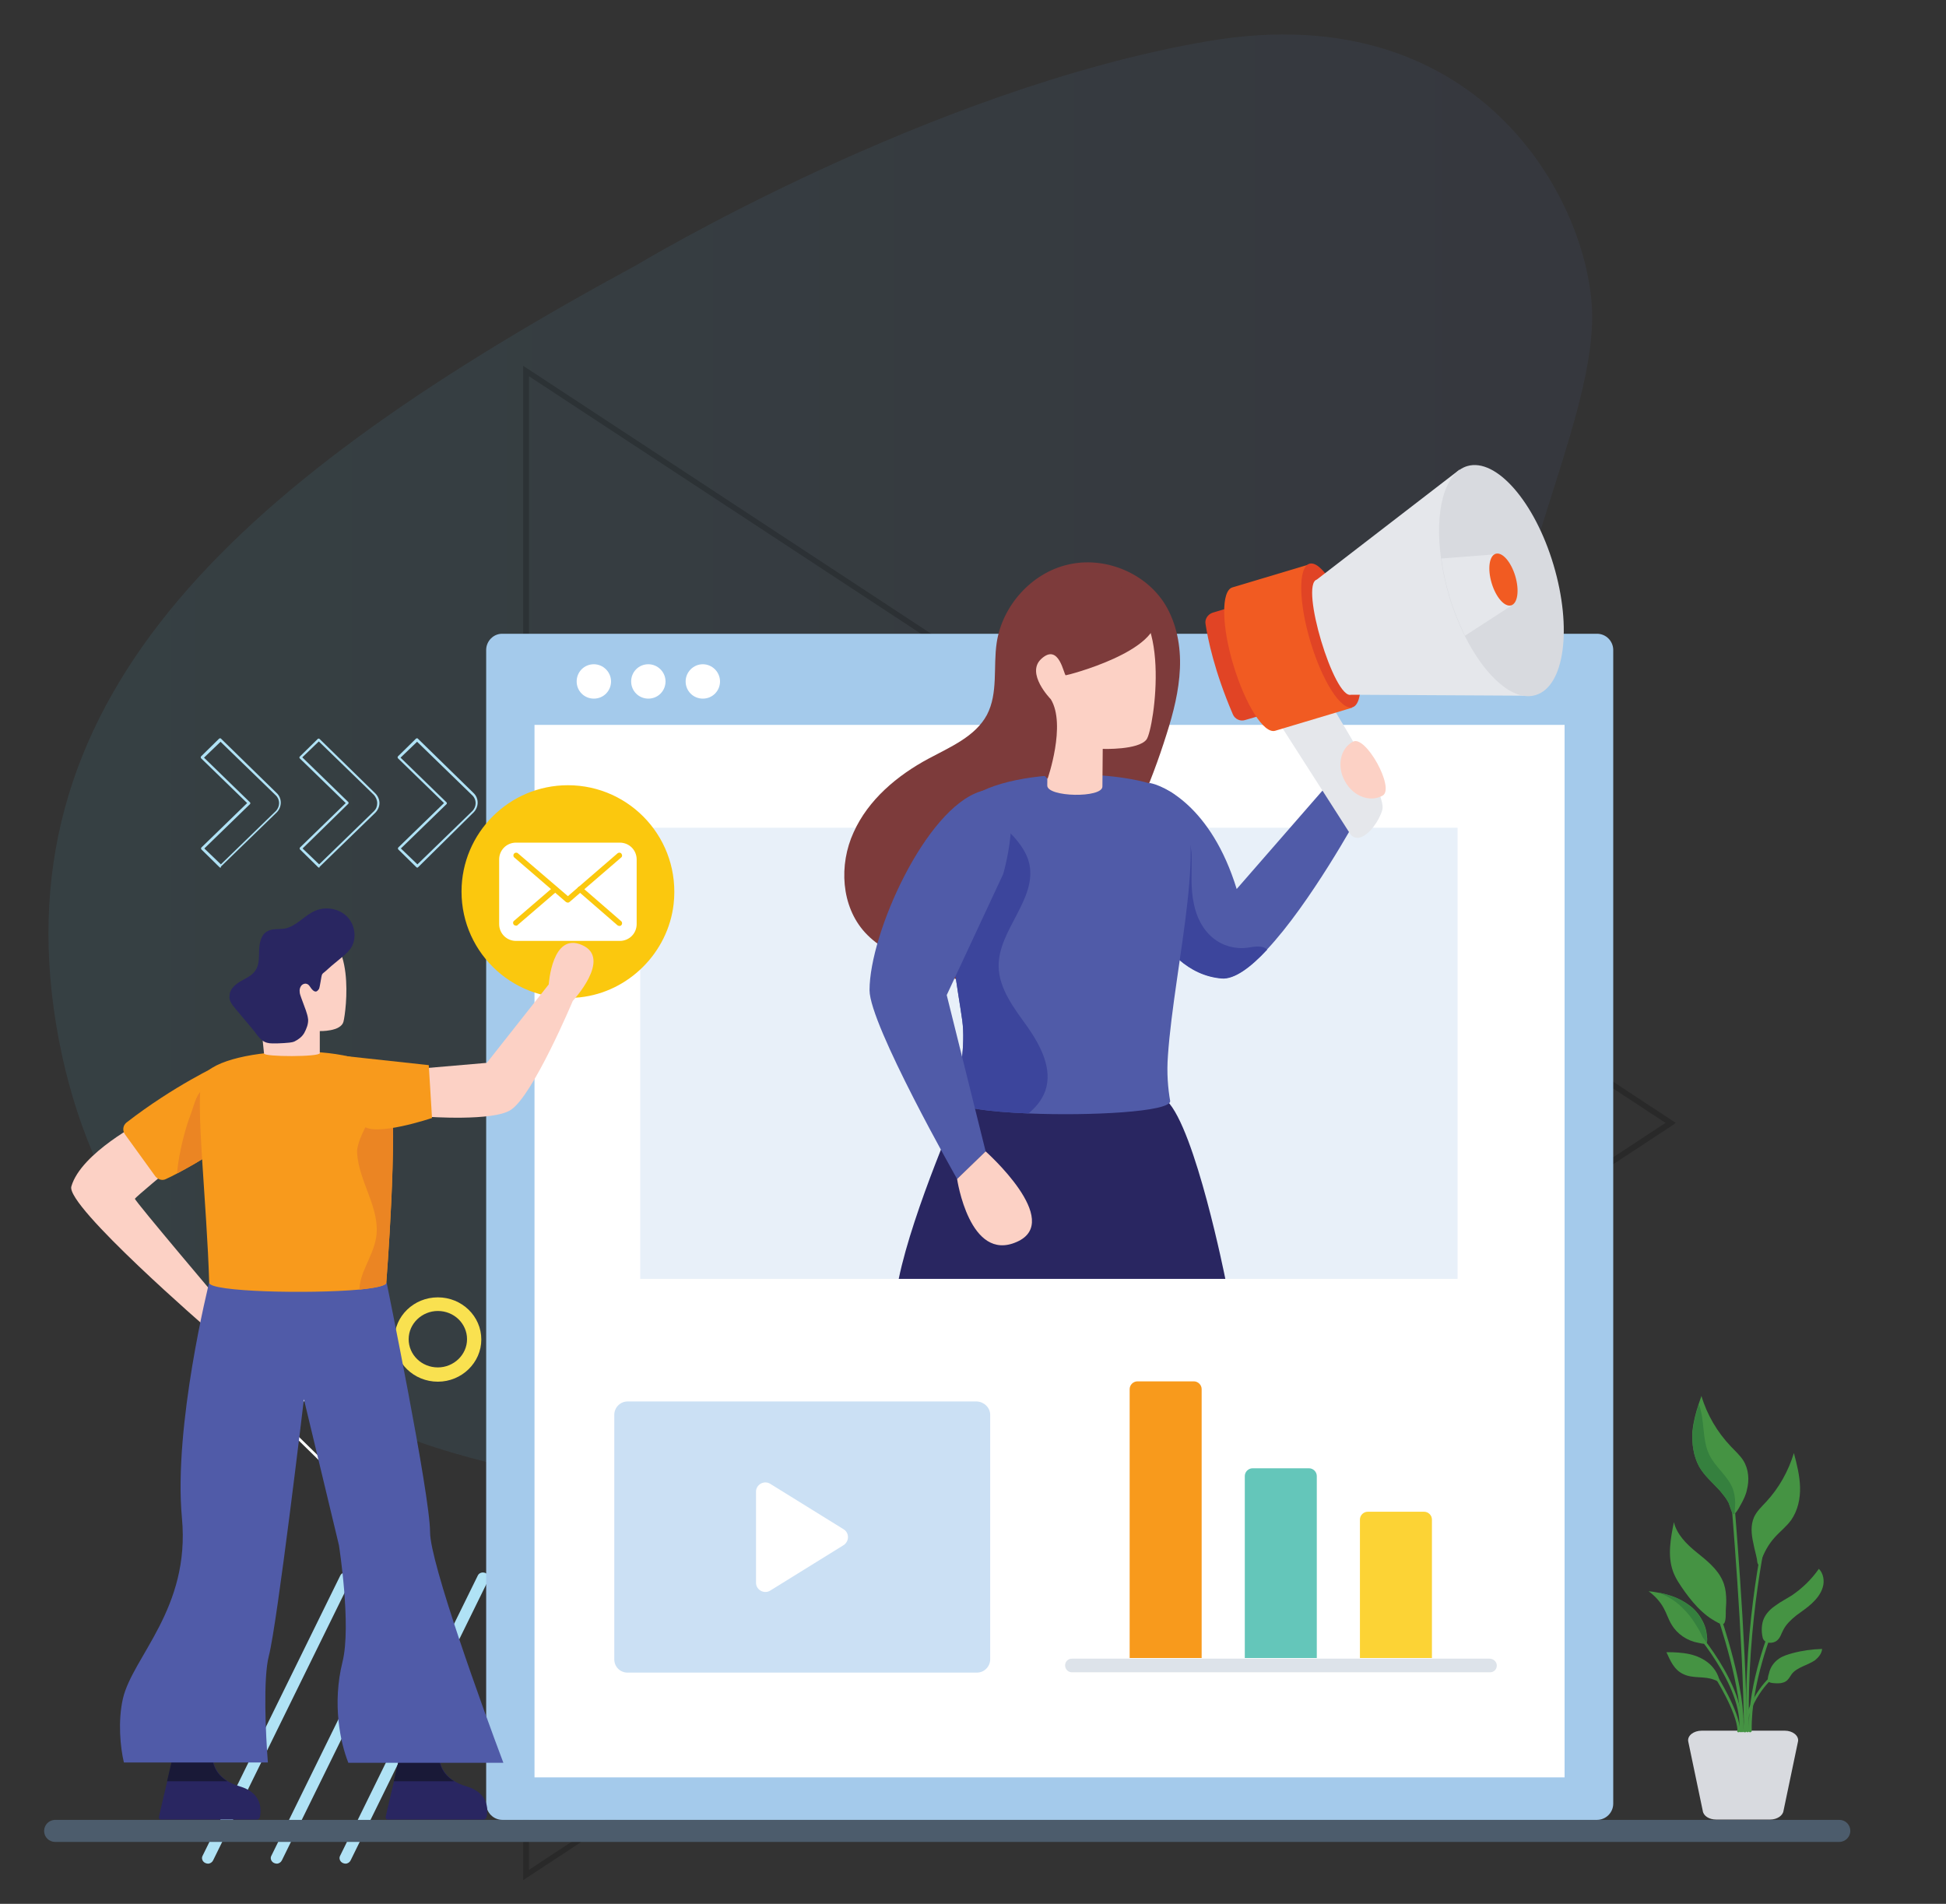 <?xml version="1.0" encoding="UTF-8"?>
<!-- Generator: Adobe Illustrator 19.0.0, SVG Export Plug-In . SVG Version: 6.00 Build 0)  -->
<svg xmlns="http://www.w3.org/2000/svg" xmlns:xlink="http://www.w3.org/1999/xlink" version="1.1" id="Layer_1" x="0px" y="0px" viewBox="0 0 600 587" style="enable-background:new 0 0 600 587;" xml:space="preserve">
<rect x="0" y="0" width="600" height="587" fill="#333333" stroke="none"/>
<style type="text/css">
	.st0{opacity:9.000000e-002;fill:url(#XMLID_100_);}
	.st1{fill:#FFFFFF;}
	.st2{fill:#B0E2F5;}
	.st3{opacity:0.19;fill:#010101;}
	.st4{fill:#F9E150;}
	.st5{fill:#4C5C6C;}
	.st6{fill:#A4CAEB;}
	.st7{fill:#E8F0F9;}
	.st8{fill:#7D3B3B;}
	.st9{fill:#292661;}
	.st10{fill:#505BA8;}
	.st11{fill:#3C459C;}
	.st12{fill:#FCD1C5;}
	.st13{fill:#E5E7EB;}
	.st14{fill:#E14425;}
	.st15{fill:#F15B22;}
	.st16{fill:#D8DADF;}
	.st17{fill:#459343;}
	.st18{fill:#35803E;}
	.st19{fill:#DDE3EA;}
	.st20{fill:#64C6BA;}
	.st21{fill:#FCD335;}
	.st22{fill:#F89A1C;}
	.st23{fill:#CBE0F4;}
	.st24{fill:#FBC80E;}
	.st25{fill:#191937;}
	.st26{fill:#EB8523;}
</style>
<linearGradient id="XMLID_100_" gradientUnits="userSpaceOnUse" x1="14.974" y1="259.627" x2="490.948" y2="259.627">
	<stop offset="0" style="stop-color:#5BCAE9"></stop>
	<stop offset="1" style="stop-color:#596BB2"></stop>
</linearGradient>
<path id="XMLID_88_" class="st0" d="M196.3,81.7c0,0,90.1-54.3,176.1-69c86-14.7,119.1,52.6,118.5,86  c-0.6,33.4-27.3,80.9-29.1,129.5c-1.7,48.6,30.2,87.1,29.1,144.2c-1.2,57.1-83.7,136.3-158.1,136.3c-74.4,0-112.7-45.8-162.1-53.7  C121.4,447,34.2,418.2,17.3,315.8C0.5,213.4,74.9,147.5,196.3,81.7z"></path>
<g id="XMLID_165_">
	<g id="XMLID_172_">
		<path id="XMLID_87_" class="st1" d="M74.5,450.7c-0.1,0-0.2,0-0.3-0.1c-0.2-0.2-0.2-0.4,0-0.6l9.7-9.5c0.2-0.2,0.4-0.2,0.6,0    c0.2,0.2,0.2,0.4,0,0.6l-9.7,9.5C74.7,450.6,74.6,450.7,74.5,450.7z"></path>
	</g>
	<g id="XMLID_170_">
		<path id="XMLID_86_" class="st1" d="M89.3,436.2c-0.1,0-0.2,0-0.3-0.1c-0.2-0.2-0.2-0.4,0-0.6l9.7-9.5c0.2-0.2,0.4-0.2,0.6,0    c0.2,0.2,0.2,0.4,0,0.6l-9.7,9.5C89.5,436.2,89.4,436.2,89.3,436.2z"></path>
	</g>
	<g id="XMLID_168_">
		<path id="XMLID_85_" class="st1" d="M99,450.7c-0.1,0-0.2,0-0.3-0.1l-9.7-9.5c-0.2-0.2-0.2-0.4,0-0.6c0.2-0.2,0.4-0.2,0.6,0    l9.7,9.5c0.2,0.2,0.2,0.4,0,0.6C99.2,450.6,99.1,450.7,99,450.7z"></path>
	</g>
	<g id="XMLID_166_">
		<path id="XMLID_84_" class="st1" d="M84.2,436.2c-0.1,0-0.2,0-0.3-0.1l-9.7-9.5c-0.2-0.2-0.2-0.4,0-0.6c0.2-0.2,0.4-0.2,0.6,0    l9.7,9.5c0.2,0.2,0.2,0.4,0,0.6C84.4,436.2,84.3,436.2,84.2,436.2z"></path>
	</g>
</g>
<g id="XMLID_152_">
	<g id="XMLID_161_">
		<path id="XMLID_162_" class="st2" d="M68,267.5c-0.1,0-0.2,0-0.3-0.1l-5.6-5.5c-0.1-0.1-0.1-0.2-0.1-0.3s0-0.2,0.1-0.3l14.1-13.7    l-14.2-13.8c-0.1-0.1-0.1-0.2-0.1-0.3c0-0.1,0-0.2,0.1-0.3l5.6-5.5c0.2-0.1,0.4-0.1,0.5,0l17.2,16.8c1.7,1.6,1.7,4.3,0,6    l-17.2,16.7C68.2,267.4,68.1,267.5,68,267.5z M63,261.6l5.1,4.9l16.9-16.4c1.4-1.4,1.4-3.6,0-4.9l-17-16.5l-5.1,4.9l14.2,13.8    c0.1,0.1,0.1,0.4,0,0.5L63,261.6z"></path>
	</g>
	<g id="XMLID_157_">
		<path id="XMLID_158_" class="st2" d="M98.4,267.5c-0.1,0-0.2,0-0.3-0.1l-5.6-5.5c-0.1-0.1-0.1-0.2-0.1-0.3s0-0.2,0.1-0.3    l14.1-13.7l-14.2-13.8c-0.1-0.1-0.1-0.4,0-0.5l5.6-5.5c0.1-0.1,0.4-0.1,0.5,0l17.2,16.8c0.8,0.8,1.3,1.9,1.3,3    c0,1.1-0.5,2.2-1.3,3l-17.2,16.7C98.6,267.4,98.5,267.5,98.4,267.5z M93.3,261.6l5.1,4.9l16.9-16.4c0.7-0.7,1-1.5,1-2.5    c0-0.9-0.4-1.8-1-2.5l-17-16.5l-5.1,4.9l14.2,13.8c0.1,0.1,0.1,0.4,0,0.5L93.3,261.6z"></path>
	</g>
	<g id="XMLID_153_">
		<path id="XMLID_154_" class="st2" d="M128.7,267.5c-0.1,0-0.2,0-0.3-0.1l-5.6-5.5c-0.1-0.1-0.1-0.2-0.1-0.3s0-0.2,0.1-0.3    l14.1-13.7l-14.2-13.8c-0.1-0.1-0.1-0.2-0.1-0.3c0-0.1,0-0.2,0.1-0.3l5.6-5.5c0.2-0.1,0.4-0.1,0.5,0l17.2,16.8    c1.7,1.6,1.7,4.3,0,6L129,267.3C128.9,267.4,128.8,267.5,128.7,267.5z M123.6,261.6l5.1,4.9l16.9-16.4c1.4-1.4,1.4-3.6,0-4.9    l-17-16.5l-5.1,4.9l14.2,13.8c0.1,0.1,0.1,0.4,0,0.5L123.6,261.6z"></path>
	</g>
</g>
<g id="XMLID_145_">
	<g id="XMLID_150_">
		<path id="XMLID_77_" class="st2" d="M64.1,574.6c-0.3,0-0.5-0.1-0.8-0.2c-0.9-0.4-1.3-1.5-0.8-2.3l42.4-86.3    c0.4-0.9,1.5-1.2,2.4-0.8c0.9,0.4,1.3,1.5,0.8,2.3l-42.4,86.3C65.4,574.2,64.8,574.6,64.1,574.6z"></path>
	</g>
	<g id="XMLID_148_">
		<path id="XMLID_76_" class="st2" d="M85.3,574.6c-0.3,0-0.5-0.1-0.8-0.2c-0.9-0.4-1.3-1.5-0.8-2.3l42.4-86.3    c0.4-0.9,1.5-1.2,2.4-0.8c0.9,0.4,1.3,1.5,0.8,2.3l-42.4,86.3C86.6,574.2,86,574.6,85.3,574.6z"></path>
	</g>
	<g id="XMLID_146_">
		<path id="XMLID_75_" class="st2" d="M106.5,574.6c-0.3,0-0.5-0.1-0.8-0.2c-0.9-0.4-1.3-1.5-0.8-2.3l42.4-86.3    c0.4-0.9,1.5-1.2,2.4-0.8c0.9,0.4,1.3,1.5,0.8,2.3l-42.4,86.3C107.8,574.2,107.2,574.6,106.5,574.6z"></path>
	</g>
</g>
<polygon id="XMLID_74_" class="st3" points="162.7,113.7 161.3,112.8 161.3,579.7 212.9,545.8 211.1,544.9 163.1,576.5 163.1,116   513.5,346.2 460.8,380.9 461.4,382.6 515.6,347 516.7,346.2 "></polygon>
<g id="XMLID_135_">
	<path id="XMLID_136_" class="st4" d="M135,426c-7.4,0-13.4-5.8-13.4-13c0-7.2,6-13,13.4-13c7.4,0,13.4,5.8,13.4,13   C148.4,420.1,142.4,426,135,426z M135,404.2c-4.9,0-9,3.9-9,8.7c0,4.8,4,8.7,9,8.7c4.9,0,9-3.9,9-8.7   C144,408.1,140,404.2,135,404.2z"></path>
</g>
<g id="XMLID_133_">
	<g id="XMLID_380_">
		<g id="XMLID_381_">
			<g id="XMLID_382_">
				<path id="XMLID_68_" class="st5" d="M570.5,564.5c0,0.9-0.4,1.8-1,2.4c-0.6,0.6-1.5,1-2.4,1H17c-1.9,0-3.4-1.5-3.4-3.4      c0-0.9,0.4-1.8,1-2.4c0.6-0.6,1.5-1,2.4-1h550.1C569,561.1,570.5,562.6,570.5,564.5z"></path>
			</g>
		</g>
	</g>
	<g id="XMLID_137_">
		<g id="XMLID_308_">
			<g id="XMLID_366_">
				<g id="XMLID_367_">
					<g id="XMLID_375_">
						<g id="XMLID_378_">
							<path id="XMLID_67_" class="st6" d="M149.9,200.4v355.7c0,2.7,2.2,5,5,5h337.5c2.7,0,5-2.2,5-5V200.4c0-2.7-2.2-5-5-5H154.8         C152.1,195.4,149.9,197.7,149.9,200.4z"></path>
						</g>
						<g id="XMLID_376_">
							<rect id="XMLID_66_" x="164.8" y="223.5" class="st1" width="317.6" height="324.5"></rect>
						</g>
					</g>
					<g id="XMLID_368_">
						<g id="XMLID_373_">
							<path id="XMLID_65_" class="st1" d="M194.6,210.1c0,3,2.4,5.3,5.3,5.3c3,0,5.3-2.4,5.3-5.3c0-2.9-2.4-5.3-5.3-5.3         C196.9,204.8,194.6,207.2,194.6,210.1z"></path>
						</g>
						<g id="XMLID_371_">
							<path id="XMLID_64_" class="st1" d="M211.4,210.1c0,3,2.4,5.3,5.3,5.3c3,0,5.3-2.4,5.3-5.3c0-2.9-2.4-5.3-5.3-5.3         C213.8,204.8,211.4,207.2,211.4,210.1z"></path>
						</g>
						<g id="XMLID_369_">
							<path id="XMLID_63_" class="st1" d="M177.8,210.1c0,3,2.4,5.3,5.3,5.3c3,0,5.3-2.4,5.3-5.3c0-2.9-2.4-5.3-5.3-5.3         C180.1,204.8,177.8,207.2,177.8,210.1z"></path>
						</g>
					</g>
				</g>
			</g>
			<g id="XMLID_309_">
				<g id="XMLID_363_">
					<g id="XMLID_364_">
						<rect id="XMLID_62_" x="197.4" y="255.2" class="st7" width="252" height="139.1"></rect>
					</g>
				</g>
				<g id="XMLID_310_">
					<g id="XMLID_361_">
						<path id="XMLID_61_" class="st8" d="M282.5,297.2c-5.8-2.4-11.6-5.1-15.8-9.7c-7.4-8.1-8.1-20.9-3.5-30.9        c4.5-10,13.4-17.5,23.1-22.7c6.7-3.6,14.4-6.8,18-13.5c3.5-6.7,1.9-14.8,3-22.2c1.7-11.4,10.7-21.5,21.9-24.1        c11.2-2.7,23.9,2.4,30,12.2c3.6,5.9,4.9,13,4.6,19.8c-0.3,6.9-2,13.6-4.1,20.2c-4.9,15.7-11.6,30.8-19.9,44.9        c-4.1,7.1-8.7,13.9-13.6,20.5c-3.2,4.3-9.1,15.1-14.9,15.2c-4.2,0.1-9.9-2.8-13.9-4.1C292.4,301.1,287.4,299.2,282.5,297.2z"></path>
					</g>
					<g id="XMLID_345_">
						<g id="XMLID_346_">
							<g id="XMLID_358_">
								<g id="XMLID_359_">
									<path id="XMLID_60_" class="st9" d="M296.4,339.4c0,0-14.9,33.5-19.3,54.9h100.7c0,0-9.2-46.2-18-54.9H296.4z"></path>
								</g>
							</g>
							<g id="XMLID_356_">
								<path id="XMLID_59_" class="st10" d="M418.5,252c0,0-14.5,26.5-27.8,40.7c-5.1,5.5-10.1,9.2-14,8.9          c-20.8-1.7-27.8-32.1-27.8-32.1l2.4-12.3l3.1-15.8c4,0.6,19,7,26.9,32.7l28.5-32.7L418.5,252z"></path>
							</g>
							<g id="XMLID_354_">
								<path id="XMLID_58_" class="st11" d="M390.7,292.8c-5.1,5.5-10.1,9.2-14,8.9c-20.8-1.7-27.8-32.1-27.8-32.1l2.4-12.3          c1.5-2,3.4-3.4,5.9-4c6.3-1.4,10.1,4.9,10.2,10.3c0.1,5.1-0.4,10.1,0.7,15.1c0.8,4,2.7,7.9,5.9,10.5c2.9,2.4,6.8,3.5,10.6,3          C386.6,291.9,389.3,291.3,390.7,292.8z"></path>
							</g>
							<g id="XMLID_349_">
								<g id="XMLID_350_">
									<g id="XMLID_351_">
										<g id="XMLID_352_">
											<path id="XMLID_57_" class="st10" d="M360.8,339.5c0,3.3-24.6,4.6-43.7,3.8c-12.2-0.5-22.2-1.8-22.2-3.9             c1-7.6,2.8-17.2,1.8-24.7c-1-7.6-5.9-32.9-4.6-50.7c0.4-6.2,1.6-11.4,3.9-14.8c9.3-13.5,55.2-12.7,66.1-4.2             c11.5,8.9-0.1,52.5-2,80.5C359.7,330.8,360.1,335.5,360.8,339.5z"></path>
										</g>
									</g>
								</g>
							</g>
							<g id="XMLID_347_">
								<path id="XMLID_56_" class="st11" d="M322.3,336.3c-1,2.8-2.9,5.1-5.2,7c-12.2-0.5-22.2-1.8-22.2-3.9          c1-7.6,2.8-17.2,1.8-24.7c-1-7.6-5.9-32.9-4.6-50.7c2.5-2.4,5.3-4.6,8.1-6.7c4.1-3,6.1-5.3,10.2-1.5c3.1,2.9,6.1,6.5,7,10.7          c2.2,10.9-9.6,20.3-9.5,31.4c0.1,7,4.8,13,8.9,18.7C320.9,322.5,324.6,329.6,322.3,336.3z"></path>
							</g>
						</g>
					</g>
					<g id="XMLID_340_">
						<g id="XMLID_343_">
							<path id="XMLID_55_" class="st12" d="M339.9,242.5l0.1-11.6c0,0,11,0.4,13.5-2.9c2.4-3.2,8.2-43.1-9.7-43.6         c-25.5-0.8-30.5,18.6-28.3,26.1c2.1,7.5,5.4,12.8,6.6,17.3c1,3.5,0.8,14.4,0.8,14.4C322.9,245.8,339.9,246.1,339.9,242.5"></path>
						</g>
						<g id="XMLID_341_">
							<path id="XMLID_54_" class="st8" d="M328.6,208.2c-0.6,0-2-10.1-7.5-5.1c-5,4.5,2.9,12.5,2.9,12.5c4.8,7.9-1,24.5-1,24.5         s-6-5.4-9.6-12.7c-3.5-7.2-4.2-26.5,5-40.8c6.8-10.5,36.1-8.1,38,3.1C358.2,200.7,329.2,208.2,328.6,208.2z"></path>
						</g>
					</g>
					<g id="XMLID_338_">
						<path id="XMLID_53_" class="st10" d="M302.3,244c-16.9,5.3-34.2,43.7-34.2,61.3c0,10.7,27,58.2,27,58.2l8.8-8.5l-12-48.2        l17.4-37.3C309.3,269.6,318.1,239.1,302.3,244z"></path>
					</g>
					<g id="XMLID_315_">
						<g id="XMLID_316_">
							<g id="XMLID_317_">
								<g id="XMLID_318_">
									<g id="XMLID_319_">
										<g id="XMLID_336_">
											<path id="XMLID_52_" class="st13" d="M394.9,223.7l21.2,33.1c0.6,1.2,2,1.8,3.3,1.4c2.7-0.8,5.8-5,6.8-8.5             c1.6-5.2-16.8-34-16.8-34L394.9,223.7z"></path>
										</g>
										<g id="XMLID_334_">
											<path id="XMLID_51_" class="st14" d="M378.9,187.4l-5,1.5c-1.5,0.5-2.5,2-2.2,3.5c0.7,4.6,2.7,14.5,8.4,27.8             c0.6,1.5,2.3,2.3,3.8,1.8l4.5-1.3L378.9,187.4z"></path>
										</g>
										<g id="XMLID_329_">
											<g id="XMLID_332_">
												<path id="XMLID_50_" class="st15" d="M403.7,174l-23.7,7.1c-3.5,1-3.4,11.8,0.3,24c3.7,12.2,9.4,21.3,12.9,20.2              l23.7-7.1L403.7,174z"></path>
											</g>
											<g id="XMLID_330_">
												
													<ellipse id="XMLID_49_" transform="matrix(0.958 -0.287 0.287 0.958 -38.986 125.835)" class="st14" cx="410.3" cy="196.1" rx="6.6" ry="23.1"></ellipse>
											</g>
										</g>
										<g id="XMLID_327_">
											<path id="XMLID_48_" class="st13" d="M450,144.8l-44,33.9c-5.3,1.6,5.4,37.1,10.6,35.5v0l54.8,0.3L450,144.8z"></path>
										</g>
										<g id="XMLID_325_">
											<path id="XMLID_47_" class="st16" d="M479,174.2c5.8,19.5,3.4,37.4-5.5,40.1c-6.9,2.1-15.6-5.7-21.9-18.3             c-1.8-3.7-3.5-7.8-4.8-12.2c-1.2-4-2-7.9-2.5-11.6c-2-14.6,1-26.4,8.1-28.5C461.3,141.1,473.2,154.7,479,174.2z"></path>
										</g>
										<g id="XMLID_320_">
											<g id="XMLID_323_">
												<path id="XMLID_46_" class="st13" d="M461.1,170.9l4.8,15.9l-14.2,9.2c-1.8-3.7-3.5-7.8-4.8-12.2c-1.2-4-2-7.9-2.5-11.6              L461.1,170.9z"></path>
											</g>
											<g id="XMLID_321_">
												
													<ellipse id="XMLID_45_" transform="matrix(0.958 -0.287 0.287 0.958 -31.826 140.327)" class="st15" cx="463.5" cy="178.9" rx="3.8" ry="8.3"></ellipse>
											</g>
										</g>
									</g>
								</g>
							</g>
						</g>
					</g>
					<g id="XMLID_313_">
						<path id="XMLID_44_" class="st12" d="M426.3,245.3c-3.9,2.2-9.1,0.2-11.6-4.4c-2.6-4.6-1.5-10.1,2.4-12.2        C421,226.4,430.2,243.1,426.3,245.3z"></path>
					</g>
					<g id="XMLID_311_">
						<path id="XMLID_43_" class="st12" d="M303.9,355c0,0,24.2,21.5,9.6,27.9c-14.6,6.5-18.4-19.4-18.4-19.4L303.9,355z"></path>
					</g>
				</g>
			</g>
		</g>
		<g id="XMLID_265_">
			<g id="XMLID_306_">
				<path id="XMLID_42_" class="st16" d="M520.5,536.8l4.5,21.5c0.2,1.6,2,2.7,4.1,2.7h16.7c2.1,0,3.9-1.2,4.1-2.7l4.5-21.5      c0.2-1.7-1.7-3.2-4.1-3.2h-25.6C522.2,533.6,520.3,535.1,520.5,536.8z"></path>
			</g>
			<g id="XMLID_266_">
				<g id="XMLID_304_">
					<path id="XMLID_41_" class="st17" d="M531.1,487.3c-1.6-3.6-4.9-6.2-8-8.7c-3.1-2.5-6.1-5.5-7-9.3c-1,5-2,10.3-0.3,15.1       c0.8,2.3,2.3,4.4,3.7,6.4c1.6,2.2,3.3,4.3,5.3,6.1c1,0.9,2.1,1.8,3.3,2.5c0.7,0.4,2.7,1.8,3.4,1.2c0.7-0.6,0.6-3.2,0.6-4.1       c0.1-1.4,0.2-2.9,0.1-4.3C532.1,490.4,531.8,488.8,531.1,487.3z"></path>
				</g>
				<g id="XMLID_302_">
					<path id="XMLID_40_" class="st17" d="M508.3,490.6c1.9,1.4,3.6,3.2,4.7,5.3c0.9,1.6,1.4,3.4,2.4,5c1.7,2.9,4.8,5,8.2,5.6       c0.5,0.1,1.9,0.5,2.4,0.2c0,0,0,0,0,0c0.5-0.3,0.4-1.6,0.3-2.1c-0.1-1.8-0.6-3.5-1.5-5.1c-1-1.8-2.3-3.4-4-4.6       c-2.8-2.1-6.2-3.3-9.8-3.9C510.1,490.8,509.2,490.7,508.3,490.6z"></path>
				</g>
				<g id="XMLID_300_">
					<path id="XMLID_39_" class="st17" d="M530.3,519.3c-0.1-2.4-1.4-4.6-3.1-6.2c-1.8-1.6-4-2.6-6.3-3.1c-2.3-0.5-4.7-0.6-7.1-0.6       c0.6,1.3,1.2,2.7,2,3.9c0.8,1.2,1.9,2.3,3.3,2.9c2.9,1.4,6.4,0.5,9.4,1.7C529.4,518.2,530,518.5,530.3,519.3z"></path>
				</g>
				<g id="XMLID_298_">
					<path id="XMLID_38_" class="st17" d="M540.6,475.8c-0.6-2.6-0.9-5.5,0.2-8c0.8-1.8,2.3-3.2,3.7-4.7c4-4.3,6.9-9.5,8.6-15.1       c0.9,3.4,1.8,6.9,1.9,10.5c0.1,3.6-0.7,7.2-2.7,10.1c-1.4,2-3.5,3.6-5.1,5.4c-2,2.2-3.3,4.7-4.3,7.4c-0.7,2-1.1,0.7-1.2-0.7       C541.4,479.1,540.9,477.5,540.6,475.8z"></path>
				</g>
				<g id="XMLID_296_">
					<path id="XMLID_37_" class="st17" d="M543.9,498.9c0.8-1.7,2.2-3,3.7-4c1.5-1.1,3.1-1.9,4.7-2.9c3.3-2.2,6.2-5,8.5-8.3       c1.4,1.4,1.8,3.7,1.2,5.7c-0.6,2-1.9,3.6-3.4,5c-1.5,1.4-3.2,2.5-4.8,3.7c-1.6,1.3-3.1,2.7-4,4.5c-0.6,1.1-0.9,2.4-1.9,3.2       c-1.3,1.1-3.9,1-4.4-0.8C543,503,543.1,500.6,543.9,498.9z"></path>
				</g>
				<g id="XMLID_294_">
					<path id="XMLID_36_" class="st17" d="M548.5,511.4c1.3-0.9,2.8-1.3,4.2-1.7c3-0.8,6-1.2,9.1-1.3c-0.1,1.4-1.1,2.6-2.2,3.5       c-1.2,0.8-2.5,1.3-3.8,1.9c-1.3,0.6-2.6,1.3-3.4,2.4c-0.4,0.6-0.8,1.3-1.3,1.8c-0.7,0.7-1.8,1-2.8,1c-0.7,0-2.5,0-3-0.5       c-0.5-0.5-0.1-1.9,0.1-2.5C545.8,514.1,546.9,512.5,548.5,511.4z"></path>
				</g>
				<g id="XMLID_292_">
					<path id="XMLID_35_" class="st18" d="M511.1,491c3.1,1,6,2.9,8.2,5.3c1.2,1.2,2.2,2.5,3.1,3.9c0.8,1.2,1.6,2.5,2.2,3.8       c0.4,0.8,0.7,1.9,1.3,2.7c0,0,0,0,0,0c0.5-0.3,0.4-1.6,0.3-2.1c-0.1-1.8-0.6-3.5-1.5-5.1c-1-1.8-2.3-3.4-4-4.6       C518,492.8,514.6,491.6,511.1,491z"></path>
				</g>
				<g id="XMLID_289_">
					<g id="XMLID_290_">
						<path id="XMLID_34_" class="st17" d="M538.8,534.1C538.8,534.1,538.8,534.1,538.8,534.1c0.3,0,0.5-0.2,0.5-0.5        c-1-33.9,6-63.1,6.1-63.4c0.1-0.2-0.1-0.5-0.3-0.5c-0.2-0.1-0.5,0.1-0.5,0.3c-0.1,0.3-7.2,29.6-6.1,63.6        C538.4,533.9,538.6,534.1,538.8,534.1z"></path>
					</g>
				</g>
				<g id="XMLID_286_">
					<g id="XMLID_287_">
						<path id="XMLID_33_" class="st17" d="M537.1,534.1c0.2,0,0.4-0.2,0.4-0.4c1-12.4-6.9-35.1-7.2-36c-0.1-0.2-0.3-0.4-0.6-0.3        c-0.2,0.1-0.4,0.3-0.3,0.6c0.1,0.2,8.1,23.5,7.2,35.6C536.6,533.8,536.8,534,537.1,534.1C537.1,534.1,537.1,534.1,537.1,534.1        z"></path>
					</g>
				</g>
				<g id="XMLID_283_">
					<g id="XMLID_284_">
						<path id="XMLID_32_" class="st17" d="M536,534.1C536,534.1,536,534.1,536,534.1c0.3,0,0.5-0.2,0.5-0.5c-0.1-6-7.1-17-7.4-17.5        c-0.1-0.2-0.4-0.3-0.6-0.1c-0.2,0.1-0.3,0.4-0.1,0.6c0.1,0.1,7.2,11.3,7.3,17C535.5,533.9,535.7,534.1,536,534.1z"></path>
					</g>
				</g>
				<g id="XMLID_280_">
					<g id="XMLID_281_">
						<path id="XMLID_31_" class="st17" d="M536.6,534.1c0.2,0,0.4-0.2,0.4-0.4c1.6-14.2-15-32.5-15.7-33.3c-0.2-0.2-0.5-0.2-0.6,0        c-0.2,0.2-0.2,0.5,0,0.6c0.2,0.2,17.1,18.8,15.5,32.6C536.1,533.8,536.3,534,536.6,534.1C536.6,534,536.6,534.1,536.6,534.1z"></path>
					</g>
				</g>
				<g id="XMLID_277_">
					<g id="XMLID_278_">
						<path id="XMLID_30_" class="st17" d="M538.1,534.1C538.1,534.1,538.1,534.1,538.1,534.1c0.3,0,0.5-0.2,0.5-0.5        c-0.2-28.2-4-71.7-4-72.1c0-0.2-0.3-0.4-0.5-0.4c-0.2,0-0.4,0.2-0.4,0.5c0,0.4,3.8,43.9,4,72        C537.6,533.9,537.8,534.1,538.1,534.1z"></path>
					</g>
				</g>
				<g id="XMLID_275_">
					<path id="XMLID_29_" class="st17" d="M523.9,452.2c1.6,2.8,4.1,4.9,6.3,7.3c1,1.2,2,2.4,2.7,3.7c0.3,0.5,1.1,3.6,1.5,3.6       c0.1,0,0.3,0,0.4-0.1c0.8-0.5,1.8-2.6,2.1-3.1c0.7-1.3,1.4-2.7,1.7-4.2c0.8-3,0.6-6.4-1.1-9.1c-1-1.6-2.5-2.9-3.8-4.3       c-4.2-4.4-7.4-9.8-9.1-15.6c-0.3,0.8-0.6,1.7-0.9,2.6c-0.9,2.7-1.6,5.5-1.9,8.3C521.6,445,522.1,448.9,523.9,452.2z"></path>
				</g>
				<g id="XMLID_273_">
					<path id="XMLID_28_" class="st18" d="M523.9,452.2c1.6,2.8,4.1,4.9,6.3,7.3c1,1.2,2,2.4,2.7,3.7c0.3,0.5,1.1,3.6,1.5,3.6       c0.1,0,0.3,0,0.4-0.1c0.1-1.2,0.2-2.3,0.2-3.5c0-1.4-0.3-2.8-0.7-4.1c-1.5-4-5.4-6.7-7.3-10.6c-2.3-4.8-1.3-10.7-3.2-15.5       c-0.9,2.7-1.6,5.5-1.9,8.3C521.6,445,522.1,448.9,523.9,452.2z"></path>
				</g>
				<g id="XMLID_270_">
					<g id="XMLID_271_">
						<path id="XMLID_27_" class="st17" d="M539.6,534.1C539.6,534.1,539.6,534.1,539.6,534.1c0.3,0,0.5-0.2,0.5-0.5        c-0.3-14.7,6.7-31.4,6.7-31.6c0.1-0.2,0-0.5-0.2-0.6c-0.2-0.1-0.5,0-0.6,0.2c-0.1,0.2-7.1,17-6.8,31.9        C539.1,533.9,539.3,534.1,539.6,534.1z"></path>
					</g>
				</g>
				<g id="XMLID_267_">
					<g id="XMLID_268_">
						<path id="XMLID_26_" class="st17" d="M537.7,534.1c0.2,0,0.4-0.2,0.4-0.4c1.7-10.9,8.8-16.6,8.9-16.6c0.2-0.2,0.2-0.4,0.1-0.6        c-0.2-0.2-0.4-0.2-0.6-0.1c-0.3,0.2-7.4,6-9.2,17.2C537.2,533.8,537.4,534,537.7,534.1C537.6,534,537.7,534.1,537.7,534.1z"></path>
					</g>
				</g>
			</g>
		</g>
		<g id="XMLID_248_">
			<g id="XMLID_263_">
				<path id="XMLID_25_" class="st19" d="M461.5,513.5c0,0.6-0.2,1.1-0.6,1.5s-0.9,0.6-1.5,0.6H330.5c-1.2,0-2.1-1-2.1-2.1      c0-0.6,0.2-1.1,0.6-1.5c0.4-0.4,0.9-0.6,1.5-0.6h128.8C460.5,511.4,461.5,512.4,461.5,513.5z"></path>
			</g>
			<g id="XMLID_251_">
				<g id="XMLID_261_">
					<path id="XMLID_24_" class="st20" d="M406,511.2v-56.1c0-1.3-1.1-2.4-2.4-2.4h-17.4c-1.3,0-2.4,1.1-2.4,2.4v56.1H406z"></path>
				</g>
				<g id="XMLID_259_">
					<path id="XMLID_23_" class="st21" d="M441.5,511.2v-42.7c0-1.3-1.1-2.4-2.4-2.4h-17.4c-1.3,0-2.4,1.1-2.4,2.4v42.7H441.5z"></path>
				</g>
				<g id="XMLID_252_">
					<g id="XMLID_255_">
						<path id="XMLID_22_" class="st22" d="M370.5,511.2v-82.9c0-1.3-1.1-2.4-2.4-2.4h-17.4c-1.3,0-2.4,1.1-2.4,2.4v82.9H370.5z"></path>
					</g>
				</g>
			</g>
		</g>
		<g id="XMLID_239_">
			<g id="XMLID_244_">
				<path id="XMLID_21_" class="st23" d="M305.3,436.2v75.4c0,2.2-1.8,4.1-4.1,4.1H193.5c-2.3,0-4.1-1.8-4.1-4.1v-75.4      c0-2.2,1.8-4.1,4.1-4.1h107.7C303.4,432.2,305.3,434,305.3,436.2z"></path>
			</g>
			<g id="XMLID_240_">
				<path id="XMLID_20_" class="st1" d="M260.1,476.4l-22.6,14c-1.9,1.2-4.4-0.2-4.4-2.4v-28.1c0-2.2,2.5-3.6,4.4-2.4l22.6,14      C261.9,472.6,261.9,475.2,260.1,476.4z"></path>
			</g>
		</g>
		<g id="XMLID_207_">
			<g id="XMLID_232_">
				<g id="XMLID_235_">
					<path id="XMLID_19_" class="st24" d="M207.7,278.7c-1.7,15-13.9,27.2-28.9,28.8c-19.8,2.1-36.5-13.3-36.5-32.6       c0-18.1,14.7-32.8,32.8-32.8C194.5,242.1,209.9,258.9,207.7,278.7z"></path>
				</g>
			</g>
			<g id="XMLID_208_">
				<g id="XMLID_228_">
					<path id="XMLID_18_" class="st1" d="M196.3,265v19.9c0,2.9-2.3,5.2-5.2,5.2h-32c-2.9,0-5.2-2.3-5.2-5.2V265       c0-2.9,2.3-5.2,5.2-5.2h32C194,259.8,196.3,262.1,196.3,265z"></path>
				</g>
				<g id="XMLID_223_">
					<g id="XMLID_224_">
						<path id="XMLID_17_" class="st24" d="M175.1,278.3c-0.2,0-0.4-0.1-0.6-0.2l-15.9-13.7c-0.4-0.3-0.4-0.9-0.1-1.2        c0.3-0.4,0.9-0.4,1.2-0.1l15.4,13.2l15.3-13.2c0.4-0.3,0.9-0.3,1.2,0.1c0.3,0.4,0.3,0.9-0.1,1.2l-15.9,13.7        C175.5,278.2,175.3,278.3,175.1,278.3z"></path>
					</g>
				</g>
				<g id="XMLID_216_">
					<g id="XMLID_219_">
						<path id="XMLID_16_" class="st24" d="M191,285.5c-0.2,0-0.4-0.1-0.6-0.2l-12.1-10.5c-0.4-0.3-0.4-0.9-0.1-1.2        c0.3-0.4,0.9-0.4,1.2-0.1l12.1,10.5c0.4,0.3,0.4,0.9,0.1,1.2C191.5,285.4,191.2,285.5,191,285.5z"></path>
					</g>
				</g>
				<g id="XMLID_211_">
					<g id="XMLID_212_">
						<path id="XMLID_15_" class="st24" d="M159.1,285.4c-0.2,0-0.5-0.1-0.7-0.3c-0.3-0.4-0.3-0.9,0.1-1.2l12.1-10.4        c0.4-0.3,0.9-0.3,1.2,0.1c0.3,0.4,0.3,0.9-0.1,1.2l-12.1,10.4C159.5,285.4,159.3,285.4,159.1,285.4z"></path>
					</g>
				</g>
			</g>
		</g>
		<g id="XMLID_138_">
			<g id="XMLID_203_">
				<path id="XMLID_14_" class="st12" d="M176.6,308.6c0,0-12.2,29.1-19.1,33.6c-5.4,3.6-25.9,2.1-25.9,2.1l-0.1-15l18.6-1.6      l19.1-24.2c0,0,1-16.3,10.3-12.1C188.8,295.5,176.6,308.6,176.6,308.6z"></path>
			</g>
			<g id="XMLID_147_">
				<g id="XMLID_192_">
					<g id="XMLID_199_">
						<path id="XMLID_13_" class="st9" d="M150.2,558.9c0,0.6-0.1,1.1-0.2,1.4c-0.1,0.4-0.5,0.7-0.9,0.7h-29.6        c-0.4,0-0.7-0.4-0.6-0.8l1.1-4.8l3.5-14.8c0.1-0.5,0.5-0.8,1-0.7l10.2,1.1c0.5,0,0.8,0.4,0.8,0.9c0.1,1.9,1.1,6.8,8.4,8.9        C149.6,552.5,150.4,556.4,150.2,558.9z"></path>
					</g>
					<g id="XMLID_195_">
						<path id="XMLID_12_" class="st25" d="M140,549.2c-3.9-2.4-4.5-5.7-4.6-7.2c0-0.5-0.4-0.8-0.8-0.9l-10.2-1.1        c-0.5,0-0.9,0.3-1,0.7l-2,8.5H140z"></path>
					</g>
				</g>
				<g id="XMLID_183_">
					<g id="XMLID_188_">
						<path id="XMLID_11_" class="st9" d="M80.3,558.9c0,0.6-0.1,1.1-0.2,1.4c-0.1,0.4-0.5,0.7-0.9,0.7H49.6c-0.4,0-0.7-0.4-0.6-0.8        l1.1-4.8l3.5-14.8c0.1-0.5,0.5-0.8,1-0.7l10.2,1.1c0.5,0,0.8,0.4,0.8,0.9c0.1,1.9,1.1,6.8,8.4,8.9        C79.7,552.5,80.5,556.4,80.3,558.9z"></path>
					</g>
					<g id="XMLID_184_">
						<path id="XMLID_10_" class="st25" d="M70.1,549.2c-3.9-2.4-4.5-5.7-4.6-7.2c0-0.5-0.4-0.8-0.8-0.9L54.5,540        c-0.5,0-0.9,0.3-1,0.7l-2,8.5H70.1z"></path>
					</g>
				</g>
				<g id="XMLID_159_">
					<g id="XMLID_179_">
						<path id="XMLID_9_" class="st12" d="M44,345.7c0,0-19,9.7-22,20.1c-1.8,6,42.6,44.4,42.6,44.4l5.1-6.7        c0,0-28.3-33.4-28.1-33.9c0.2-0.5,10.7-9.2,10.7-9.2L44,345.7z"></path>
					</g>
					<g id="XMLID_174_">
						<path id="XMLID_8_" class="st10" d="M82.6,543.5c-0.7-8.9-1.5-26.1,0.3-33c2.6-9.9,10.8-79.1,10.8-79.1l10.8,45        c0,0,3.9,24.8,1.1,36c-3.2,12.9-0.7,24.8,1.8,31.1h47.8c-6.3-16.7-22.6-61.7-22.6-71.1c0-11.6-13.4-77-13.4-77H64.5        c0,0-11.1,44.2-8.4,72.7c2.6,27.8-15.2,42.7-18.2,55.6c-1.6,7-0.8,15.1,0.3,19.7H82.6z"></path>
					</g>
					<g id="XMLID_169_">
						<g id="XMLID_171_">
							<path id="XMLID_7_" class="st22" d="M72.6,347.5c0,0.4-0.1,0.8-0.2,1.1c-1.3,4-11.4,9.8-17.8,13.2c-1.3,0.7-2.5,1.3-3.4,1.7         c-1.1,0.6-2.5,0.2-3.3-0.8l-9.4-13c-0.8-1.2-0.6-2.7,0.5-3.6c14.7-11.4,28.6-17.8,28.6-17.8S73.5,341,72.6,347.5z"></path>
						</g>
					</g>
					<g id="XMLID_164_">
						<path id="XMLID_6_" class="st26" d="M72.6,347.5c0,0.4-0.1,0.8-0.2,1.1c-1.3,4-11.4,9.8-17.8,13.2c0.1-1.2,0.2-2.4,0.4-3.5        c0.4-2.7,1-5.4,1.7-8.1c0.6-2.3,1.3-4.6,2.2-6.9c0.7-1.9,1.4-5,2.8-6.6c2.6-2.8,7.6,3.9,8.7,5.7        C71.3,344.1,72.1,345.7,72.6,347.5z"></path>
					</g>
					<g id="XMLID_160_">
						<path id="XMLID_5_" class="st22" d="M119.1,395.5c0,0.9-3.3,1.6-8.3,2.1c-15.3,1.4-46.3,0.7-46.3-2.1        c-0.7-24.3-4.4-56.5-2.2-62.9c3.5-10.1,49.8-12.1,57.1-0.6c0.4,0.6,0.7,1.7,0.9,3.1C122.8,348.8,119.1,395.5,119.1,395.5z"></path>
					</g>
				</g>
				<g id="XMLID_155_">
					<path id="XMLID_4_" class="st12" d="M98.6,324.7l0-6.8c0,0,6.5,0.2,7.3-2.9c0.8-3.1,4-27.7-9.6-28.1       c-16.3-0.5-16.7,16.5-16.7,18.6c0,2.1,1.8,19.3,1.8,19.3C81.4,325.9,98.6,325.9,98.6,324.7z"></path>
				</g>
				<g id="XMLID_149_">
					<path id="XMLID_3_" class="st9" d="M72.5,310.9c1.9,2.3,3.8,4.5,5.7,6.8c0.8,1,1.6,2.3,2.7,3.1c0.9,0.7,2,0.9,3.1,0.9       c1.2,0,2.4,0,3.6-0.1c1-0.1,2.3-0.1,3.2-0.5c1.2-0.6,2.3-1.4,3-2.6c0.7-1.3,1.3-2.8,1.2-4.2c-0.1-1-0.4-1.9-0.7-2.8       c-0.5-1.3-0.9-2.5-1.4-3.8c-0.2-0.6-0.5-1.3-0.5-1.9c-0.1-0.7,0.1-1.4,0.5-1.9c0.4-0.5,1.2-0.8,1.8-0.5       c0.6,0.2,0.9,0.9,1.3,1.4c0.4,0.5,0.9,1,1.5,0.9c0.3-0.1,0.6-0.4,0.8-0.7c0.2-0.3,0.2-0.7,0.3-1c0.2-0.9,0.3-1.8,0.5-2.8       c0.1-0.4,0.1-0.6,0.3-0.9c0.2-0.3,0.6-0.5,0.9-0.8c1.3-1.2,2.7-2.4,4.2-3.6c1.2-1,2.5-2,3.5-3.3c2.1-2.9,1.6-7.3-0.9-9.9       c-2.5-2.6-6.6-3.3-9.9-1.9c-3.3,1.4-5.8,4.8-9.4,5.5c-1.9,0.3-3.9-0.1-5.5,0.9c-1.9,1.1-2.3,3.6-2.4,5.8       c-0.1,2.2,0.1,4.5-1.2,6.3c-1.1,1.6-2.9,2.3-4.6,3.3c-1.6,1-3.3,2.4-3.3,4.3C70.5,308.5,71.6,309.8,72.5,310.9z"></path>
				</g>
			</g>
			<g id="XMLID_143_">
				<path id="XMLID_2_" class="st26" d="M119.1,395.5c0,0.9-3.3,1.6-8.3,2.1c0.1-2.4,0.9-4.8,1.9-7c1.3-3,2.8-6,3.3-9.2      c1.3-8.9-5.4-17-5.9-26c-0.3-4.7,7.1-15.6,8.2-17.2c0.7-1.1,1.1-2.4,2.1-3C122.8,348.8,119.1,395.5,119.1,395.5z"></path>
			</g>
			<g id="XMLID_141_">
				<path id="XMLID_1_" class="st22" d="M132.2,328.4l1,16.3c0,0-17.8,6-21.3,2.3c-4.4-4.5-5.5-21.4-5.5-21.4L132.2,328.4z"></path>
			</g>
		</g>
	</g>
</g>
</svg>
